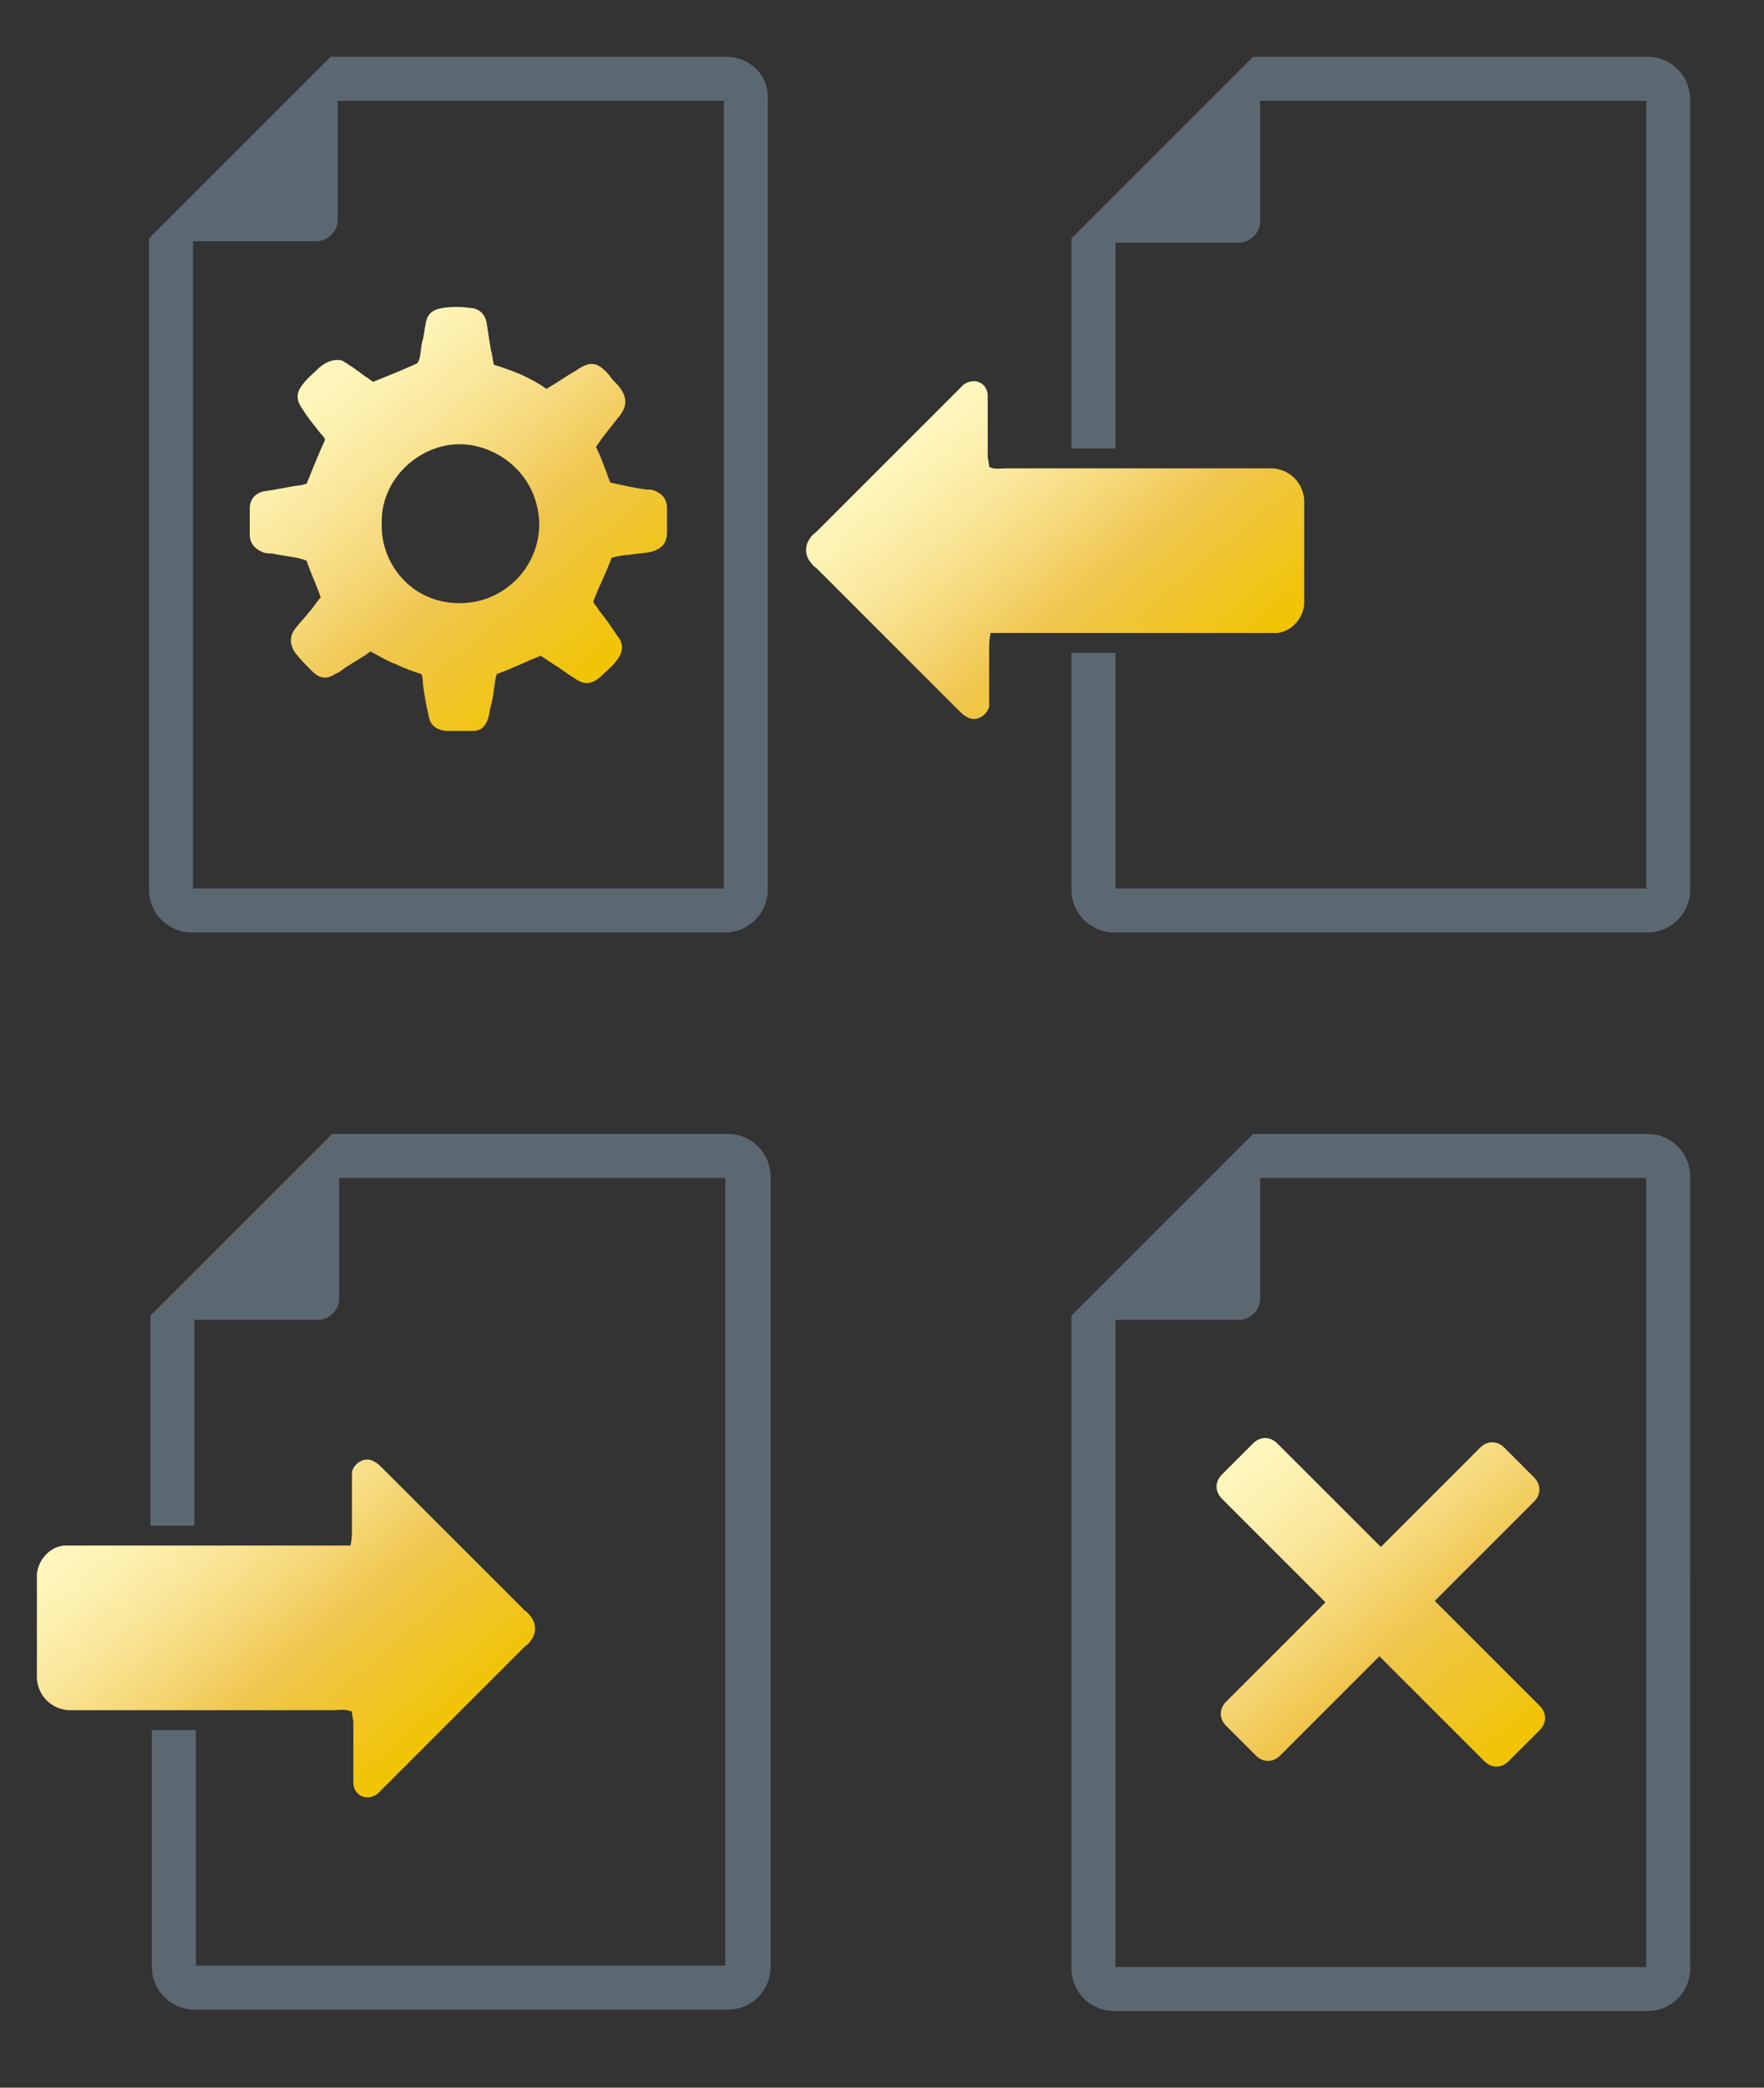 <?xml version="1.0" encoding="utf-8"?>
<!-- Generator: $$$/GeneralStr/196=Adobe Illustrator 27.6.0, SVG Export Plug-In . SVG Version: 6.00 Build 0)  -->
<svg version="1.1" id="Ebene_1" xmlns="http://www.w3.org/2000/svg" xmlns:xlink="http://www.w3.org/1999/xlink" x="0px" y="0px"
	 viewBox="0 0 124.3 147.1" style="enable-background:new 0 0 124.3 147.1;" xml:space="preserve">
<rect x="0" y="0" width="124.3" height="147.1" fill="#333333" stroke="none"/>
<style type="text/css">
	.st0{fill-rule:evenodd;clip-rule:evenodd;fill:url(#SVGID_1_);}
	.st1{fill-rule:evenodd;clip-rule:evenodd;fill:#5C6871;}
	.st2{fill-rule:evenodd;clip-rule:evenodd;fill:url(#SVGID_00000114790347490115597810000003433451182320444805_);}
	.st3{fill:#5C6871;}
	.st4{fill:url(#SVGID_00000143593750293917948540000013645145986669374108_);}
	.st5{fill-rule:evenodd;clip-rule:evenodd;fill:url(#SVGID_00000046315593461347213710000013432841511688876975_);}
</style>
<g>
	<linearGradient id="SVGID_1_" gradientUnits="userSpaceOnUse" x1="9.798" y1="104.207" x2="27.656" y2="125.489">
		<stop  offset="1.246007e-07" style="stop-color:#FEF7BE"/>
		<stop  offset="9.637677e-02" style="stop-color:#FDF3B5"/>
		<stop  offset="0.257" style="stop-color:#FAE79C"/>
		<stop  offset="0.46" style="stop-color:#F5D572"/>
		<stop  offset="0.6" style="stop-color:#F0C64F"/>
		<stop  offset="1" style="stop-color:#F1C400"/>
	</linearGradient>
	<path class="st0" d="M24.8,120.6c0,0.3,0.1,0.5,0.1,0.8c0,1.1,0,2.3,0,3.4c0,0.3,0,0.6,0,0.9c0.1,0.9,1,1.2,1.7,0.7
		c0.2-0.2,0.4-0.4,0.6-0.6c3.2-3.2,6.5-6.5,9.7-9.7c0.2-0.2,0.4-0.3,0.5-0.5c0.4-0.5,0.4-1.2,0-1.7c-0.1-0.1-0.2-0.3-0.4-0.4
		c-3.3-3.3-6.7-6.7-10-10c-0.2-0.2-0.4-0.4-0.6-0.5c-0.6-0.4-1.4,0-1.6,0.7c0,0.3,0,0.6,0,0.8c0,1.1,0,2.2,0,3.3
		c0,0.3,0,0.6-0.1,1.1c-0.5,0-0.9,0-1.3,0c-5.9,0-11.8,0-17.7,0c-0.4,0-0.8,0-1.2,0c-1,0.1-1.8,1-1.9,2c0,0.3,0,0.6,0,0.9
		c0,1.8,0,3.6,0,5.3c0,0.4,0,0.8,0,1.2c0.1,1.2,1,2.1,2.2,2.2c0.3,0,0.6,0,1,0c5.9,0,11.8,0,17.7,0
		C23.9,120.5,24.3,120.4,24.8,120.6z"/>
	<path class="st1" d="M51.3,79.9H23.4L20.3,83l-6.6,6.6l-3.1,3.1v14.8h3.1V93h8.7c0.8,0,1.5-0.7,1.5-1.5V83h27.2v55.5H13.8v-16.6
		h-3.1v16.7c0,1.7,1.4,3,3,3h37.6c1.7,0,3-1.4,3-3V82.9C54.3,81.3,53,79.9,51.3,79.9z"/>
</g>
<g>
	
		<linearGradient id="SVGID_00000149377088305280215810000002369374253668086679_" gradientUnits="userSpaceOnUse" x1="66.775" y1="28.039" x2="84.633" y2="49.321">
		<stop  offset="1.246007e-07" style="stop-color:#FEF7BE"/>
		<stop  offset="9.637677e-02" style="stop-color:#FDF3B5"/>
		<stop  offset="0.257" style="stop-color:#FAE79C"/>
		<stop  offset="0.46" style="stop-color:#F5D572"/>
		<stop  offset="0.6" style="stop-color:#F0C64F"/>
		<stop  offset="1" style="stop-color:#F1C400"/>
	</linearGradient>
	<path style="fill-rule:evenodd;clip-rule:evenodd;fill:url(#SVGID_00000149377088305280215810000002369374253668086679_);" d="
		M69.7,32.9c0-0.3-0.1-0.5-0.1-0.8c0-1.1,0-2.3,0-3.4c0-0.3,0-0.6,0-0.9c-0.1-0.9-1-1.2-1.7-0.7c-0.2,0.2-0.4,0.4-0.6,0.6
		c-3.2,3.2-6.5,6.5-9.7,9.7c-0.2,0.2-0.4,0.3-0.5,0.5c-0.4,0.5-0.4,1.2,0,1.7c0.1,0.1,0.2,0.3,0.4,0.4c3.3,3.3,6.7,6.7,10,10
		c0.2,0.2,0.4,0.4,0.6,0.5c0.6,0.4,1.4,0,1.6-0.7c0-0.3,0-0.6,0-0.8c0-1.1,0-2.2,0-3.3c0-0.3,0-0.6,0.1-1.1c0.5,0,0.9,0,1.3,0
		c5.9,0,11.8,0,17.7,0c0.4,0,0.8,0,1.2,0c1-0.1,1.8-1,1.9-2c0-0.3,0-0.6,0-0.9c0-1.8,0-3.6,0-5.3c0-0.4,0-0.8,0-1.2
		c-0.1-1.2-1-2.1-2.2-2.2c-0.3,0-0.6,0-1,0c-5.9,0-11.8,0-17.7,0C70.5,33,70.1,33.1,69.7,32.9z"/>
	<path class="st1" d="M116.1,4H88.3l-3.1,3.1l-6.6,6.6l-3.1,3.1v14.8h3.1V17.1h8.7c0.8,0,1.5-0.7,1.5-1.5V7.1h27.2v55.5H78.6V46
		h-3.1v16.7c0,1.7,1.4,3,3,3h37.6c1.7,0,3-1.4,3-3V7C119.1,5.4,117.8,4,116.1,4z"/>
</g>
<g>
	<path class="st3" d="M116.1,79.9H88.3L85.2,83l-6.6,6.6l-3.1,3.1v29.3v16.7c0,1.7,1.4,3,3,3h37.6c1.7,0,3-1.4,3-3V82.9
		C119.1,81.3,117.8,79.9,116.1,79.9z M116.1,138.6H78.6v-16.6V93h8.7c0.8,0,1.5-0.7,1.5-1.5V83h27.2V138.6z"/>
	
		<linearGradient id="SVGID_00000134217486751526094580000005227429925908039330_" gradientUnits="userSpaceOnUse" x1="88.098" y1="101.849" x2="106.566" y2="123.858">
		<stop  offset="1.246007e-07" style="stop-color:#FEF7BE"/>
		<stop  offset="9.637677e-02" style="stop-color:#FDF3B5"/>
		<stop  offset="0.257" style="stop-color:#FAE79C"/>
		<stop  offset="0.46" style="stop-color:#F5D572"/>
		<stop  offset="0.6" style="stop-color:#F0C64F"/>
		<stop  offset="1" style="stop-color:#F1C400"/>
	</linearGradient>
	<path style="fill:url(#SVGID_00000134217486751526094580000005227429925908039330_);" d="M86.1,103.9c-0.5,0.5-0.5,1.2,0,1.7
		l7.3,7.3l-7,7c-0.5,0.5-0.5,1.2,0,1.7l2.1,2.1c0.5,0.5,1.2,0.5,1.7,0l7-7l7.4,7.4c0.5,0.5,1.2,0.5,1.7,0l2.2-2.2
		c0.5-0.5,0.5-1.2,0-1.7l-7.4-7.4l7-7c0.5-0.5,0.5-1.2,0-1.7l-2.1-2.1c-0.5-0.5-1.2-0.5-1.7,0l-7,7l-7.3-7.3c-0.5-0.5-1.2-0.5-1.7,0
		L86.1,103.9z"/>
</g>
<g>
	<path class="st1" d="M51.2,4H23.3l-3.1,3.1l-6.6,6.6l-3.1,3.1V46v16.7c0,1.7,1.4,3,3,3h37.6c1.7,0,3-1.4,3-3V7
		C54.2,5.3,52.8,4,51.2,4z M51.1,62.6H13.6V46V17h8.7c0.8,0,1.5-0.7,1.5-1.5V7.1h27.2V62.6z"/>
	
		<linearGradient id="SVGID_00000028302823293232761140000006954917528690048641_" gradientUnits="userSpaceOnUse" x1="22.862" y1="25.594" x2="41.947" y2="48.339">
		<stop  offset="1.246007e-07" style="stop-color:#FEF7BE"/>
		<stop  offset="9.637677e-02" style="stop-color:#FDF3B5"/>
		<stop  offset="0.257" style="stop-color:#FAE79C"/>
		<stop  offset="0.46" style="stop-color:#F5D572"/>
		<stop  offset="0.6" style="stop-color:#F0C64F"/>
		<stop  offset="1" style="stop-color:#F1C400"/>
	</linearGradient>
	<path style="fill-rule:evenodd;clip-rule:evenodd;fill:url(#SVGID_00000028302823293232761140000006954917528690048641_);" d="
		M22.5,25.9c-0.4,0.4-0.8,0.7-1.1,1.1c-0.5,0.6-0.6,1.1-0.1,1.8c0.3,0.5,0.7,1,1.1,1.5c0.2,0.3,0.5,0.5,0.5,0.7
		c-0.5,1.1-0.9,2.1-1.3,3.1c-0.2,0-0.3,0.1-0.5,0.1c-0.8,0.1-1.6,0.3-2.4,0.4c-0.7,0.1-1.1,0.6-1.1,1.2c0,0.6,0,1.3,0,1.9
		c0,0.6,0.4,1,0.9,1.2c0.2,0.1,0.5,0.1,0.7,0.1c0.8,0.2,1.6,0.2,2.4,0.5c0.3,0.9,0.7,1.7,1,2.6c-0.3,0.3-0.5,0.7-0.8,1
		c-0.3,0.4-0.7,0.8-1,1.2c-0.4,0.5-0.4,1.1,0,1.7c0.4,0.5,0.8,0.9,1.2,1.3c0.5,0.5,1,0.6,1.6,0.2c0.3-0.1,0.5-0.3,0.8-0.5
		c0.6-0.4,1.2-0.7,1.7-1.1c0.6,0.3,1.2,0.7,1.8,0.9c0.6,0.3,1.2,0.5,1.8,0.7c0.1,0.3,0.1,0.5,0.1,0.7c0.1,0.7,0.2,1.4,0.4,2.2
		c0.1,0.7,0.5,1,1.2,1.1c0.6,0,1.3,0,1.9,0c0.6,0,0.9-0.3,1.1-0.9c0.1-0.3,0.1-0.6,0.2-0.9c0.2-0.7,0.2-1.5,0.4-2.2
		c1.1-0.4,2.1-0.9,3.1-1.3c0.3,0.2,0.6,0.4,0.9,0.6c0.5,0.3,1,0.7,1.5,1c0.7,0.5,1.2,0.4,1.8-0.1c0.4-0.4,0.8-0.7,1.1-1.1
		c0.5-0.6,0.6-1.2,0.1-1.8c-0.4-0.6-0.8-1.2-1.3-1.8c-0.1-0.2-0.3-0.4-0.4-0.6c0.4-1.1,0.9-2,1.3-3.1c0.4-0.1,0.8-0.2,1.2-0.2
		c0.5-0.1,1-0.1,1.5-0.2c0.8-0.2,1.2-0.6,1.2-1.4c0-0.6,0-1.1,0-1.7c0-0.7-0.4-1.1-1.1-1.3c-0.1,0-0.2,0-0.3,0
		c-0.8-0.1-1.7-0.3-2.6-0.5c-0.3-0.8-0.6-1.7-1-2.5c0.1-0.2,0.3-0.4,0.4-0.6c0.4-0.5,0.7-0.9,1.1-1.4c0.8-0.9,0.7-1.6,0-2.4
		c-0.2-0.2-0.4-0.4-0.6-0.7c-0.8-0.9-1.3-1-2.3-0.3c-0.7,0.4-1.4,0.9-2.1,1.3c-1.1-0.8-2.4-1.3-3.7-1.7c-0.1-0.4-0.1-0.7-0.2-1
		c-0.1-0.6-0.2-1.2-0.3-1.9c-0.1-0.7-0.6-1.1-1.2-1.1c-0.6-0.1-1.3-0.1-1.9,0c-0.7,0.1-1.1,0.4-1.2,1.1c-0.1,0.4-0.1,0.7-0.2,1.1
		c-0.2,0.6-0.1,1.3-0.4,1.7c-1.1,0.5-2.1,0.9-3.1,1.3c-0.2-0.1-0.4-0.3-0.6-0.4c-0.5-0.4-1.1-0.8-1.6-1.1
		C23.6,25.3,23.1,25.4,22.5,25.9z M32.4,31.3c2.5,0,5.5,2,5.6,5.6c0,3.1-2.5,5.6-5.6,5.6c-3.5,0-5.6-2.9-5.5-5.6
		C26.8,33.8,29.5,31.3,32.4,31.3z"/>
</g>
</svg>
